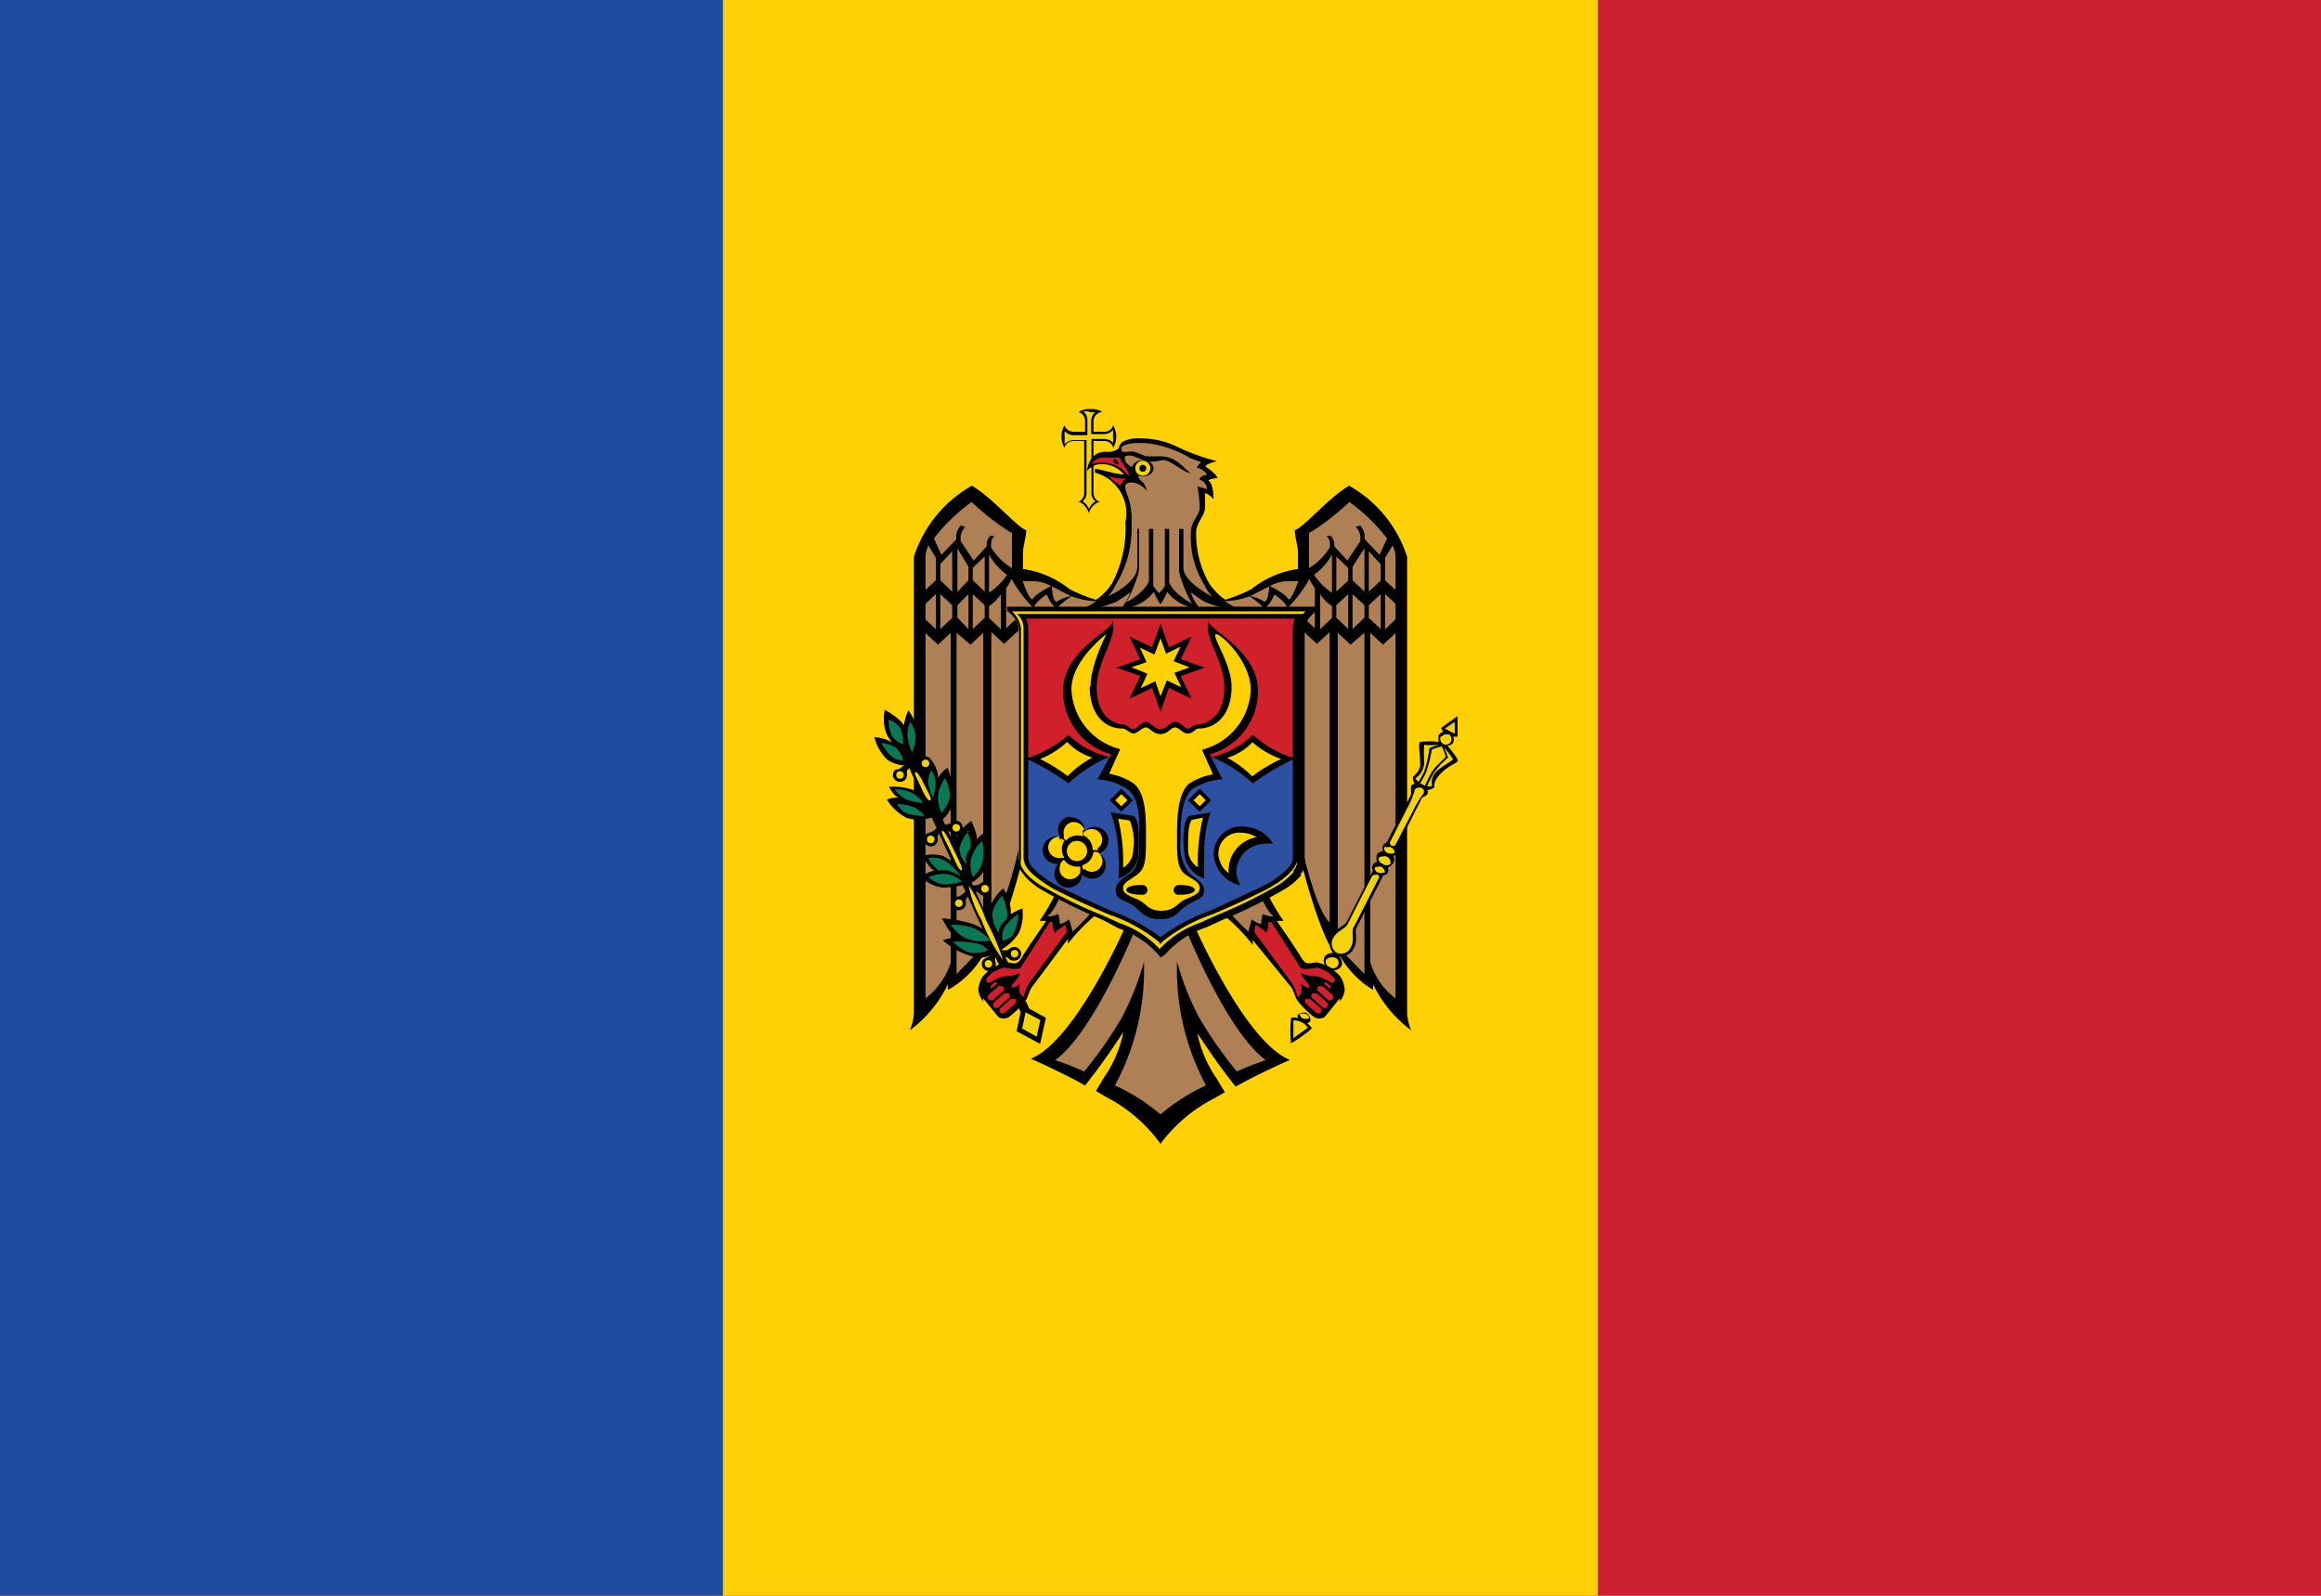 <svg xmlns="http://www.w3.org/2000/svg" id="Layer_161295d9065a1a" data-name="Layer 1" viewBox="0 0 80 55" aria-hidden="true" width="80px" height="55px"><defs><linearGradient class="cerosgradient" data-cerosgradient="true" id="CerosGradient_id65f7e5569" gradientUnits="userSpaceOnUse" x1="50%" y1="100%" x2="50%" y2="0%"><stop offset="0%" stop-color="#d1d1d1"/><stop offset="100%" stop-color="#d1d1d1"/></linearGradient><linearGradient/><style>.cls-1-61295d9065a1a{fill:#cc2031;}.cls-2-61295d9065a1a{fill:#fdd106;}.cls-3-61295d9065a1a{fill:#204c9f;}.cls-4-61295d9065a1a{fill:#f3d30f;}.cls-5-61295d9065a1a{fill:#af7f55;}.cls-6-61295d9065a1a{fill:#d0202b;}.cls-7-61295d9065a1a{fill:#0b7755;}.cls-8-61295d9065a1a{fill:#2d50a2;}</style></defs><rect class="cls-1-61295d9065a1a" x="-5.22" y="-0.27" width="90.43" height="55.54"/><rect class="cls-2-61295d9065a1a" x="-5.22" y="-0.27" width="60.29" height="55.54"/><rect class="cls-3-61295d9065a1a" x="-5.22" y="-0.27" width="30.14" height="55.54"/><path d="M37.56,14.1a.64.64,0,0,0-.38.1.32.32,0,0,1,.22.31v.37H37a.33.33,0,0,1-.31-.22.76.76,0,0,0,0,.77A.32.32,0,0,1,37,15.2h.37V17a.32.32,0,0,1-.21.3c.18,0,.33.26.38.39,0-.13.19-.37.37-.39a.33.33,0,0,1-.22-.3V15.2h.38a.31.31,0,0,1,.3.23.76.76,0,0,0,0-.77.31.31,0,0,1-.3.22h-.38v-.37A.32.32,0,0,1,38,14.2a.67.67,0,0,0-.39-.1Z"/><path class="cls-4-61295d9065a1a" d="M37.56,14.18a.83.83,0,0,0-.22,0,.39.39,0,0,1,.14.3V15H37a.41.41,0,0,1-.3-.14.83.83,0,0,0,0,.22.91.91,0,0,0,0,.23.41.41,0,0,1,.3-.14h.45v.06h0V17a.35.35,0,0,1-.14.28.47.47,0,0,1,.15.13l.08.13a.54.54,0,0,1,.07-.13.47.47,0,0,1,.15-.13.35.35,0,0,1-.14-.28V15.13h.45a.39.39,0,0,1,.29.13.54.54,0,0,0,0-.22.83.83,0,0,0,0-.22.41.41,0,0,1-.3.14h-.45v-.45a.43.43,0,0,1,.13-.3.78.78,0,0,0-.22,0"/><path d="M42.23,20.67a2.09,2.09,0,0,1-.55-.56,3.41,3.41,0,0,1-.45-1.79c0-.27.3-.57.3-.79a4.58,4.58,0,0,0,0-.53c.11,0,.3.2.3.2s0-.54-.18-.64c0,0,.07-.07.32-.08-.07-.18-.42-.4-.42-.4a.14.14,0,0,1,.09-.08.87.87,0,0,1,.31-.1l-.35-.1a8,8,0,0,1-1-.39,2.88,2.88,0,0,0-1.29-.3,1.13,1.13,0,0,0-.6.11c-.14.09-.13.21-.18.26a.63.63,0,0,1-.41.09c-.63,0-.65.67-.65.67a.57.57,0,0,1,.44-.24,1,1,0,0,1,.83.35s0,0,0,0c-.31,0-.77-.18-1-.19v.13A1.45,1.45,0,0,1,38.79,18a4,4,0,0,1-.47,2.12,2,2,0,0,1-.55.56l2.23.4Z"/><g id="eagle_half61295d9065a1a" data-name="eagle half"><path d="M40,20.16l-2.23.51a5,5,0,0,1-.91-.37,3.32,3.32,0,0,0-1.6-.69v-.53c0-.28.11-.54.11-.81-.3-.08-1.12-1.08-1.87-1.53a4.34,4.34,0,0,0-2,2.45s0,11.68,0,15.75a1.84,1.84,0,0,1-.14.57,4.28,4.28,0,0,0,1.31-1.58v.19A3.23,3.23,0,0,0,34,32.72a1.67,1.67,0,0,1,0,.19c.55-.48,1.25-3.31,1.25-3.31l1.16,1.14a6.94,6.94,0,0,1-.58,1l.23,0c-.07.11-.66.95-.84,1.26s-.29.17-.56.17a1.53,1.53,0,0,0-.79.49,1,1,0,0,0-.15.47.84.84,0,0,0,.17.39.37.37,0,0,1,0-.11l.52.64a.35.35,0,0,0,.37,0,2.89,2.89,0,0,0,.58-.58c.09-.14.1-.3.21-.45l1.24-1.66,0,.17a6,6,0,0,1,1.08-1.09l.93.43s-1.74,4-3.29,4.62c0,0,.67.29,1.5.72l.37.2c.11-.13.21-.27.32-.41.5-.66,1-1.43,1-1.43a4.19,4.19,0,0,1-.67,1.57c-.09.15-.18.31-.28.46l.34.2A5.37,5.37,0,0,1,40,39.42l.2-.5-.2-.51V20.83l.1-.25Z"/><path class="cls-5-61295d9065a1a" d="M40,38.41a6.69,6.69,0,0,0-1.57-1,8.42,8.42,0,0,0,1-4.26,10,10,0,0,1-.75,1.9,14.27,14.27,0,0,1-1.31,1.88,10,10,0,0,0-1-.39c1.36-1,2.75-4.5,2.75-4.5l-1.44-.67a7.39,7.39,0,0,1-.71.74s-.08-.31-.12-.42a.84.84,0,0,1-.32.16s0-.21-.06-.35a.68.68,0,0,1-.38.08c.21-.1.46-.7.46-.7L35.17,29s-.48,2.32-1,2.79v-10l.44.4.66-.61v-.47l-.59.54V20.27a2.62,2.62,0,0,0,.19-.31,4.41,4.41,0,0,0,.76,1c.06-.24.45-.47.45-.47s.14.38.35.47a2.86,2.86,0,0,1,.52-.42,1.3,1.3,0,0,0-.53.2c-.14,0-.17-.55-.17-.55s-.57.27-.66.47c-.11,0-.28-.46-.34-.63l.42,0a1.41,1.41,0,0,1,.58.18c.23.11.48.25.7.35a2.72,2.72,0,0,0,.84.16,4.39,4.39,0,0,1-.47.27,3,3,0,0,0,1.14-.24,4.39,4.39,0,0,0,.5-.34,1.64,1.64,0,0,1-.33.57,1.51,1.51,0,0,0,1.14-.58,2,2,0,0,0,.26.47h.25V37.91Z"/><path class="cls-5-61295d9065a1a" d="M34.88,18.32v1.26a2.15,2.15,0,0,1-.72-.72v-.13a.37.37,0,0,1,.12-.26l-.15,0a.45.45,0,0,0-.12.29v.07l-.45.49-.45-.67v-.17a.61.61,0,0,1,.16-.32l-.15-.05a.62.62,0,0,0-.16.35v.13l-.51.53-.26-.56a6.24,6.24,0,0,1,1.3-1.26,8.33,8.33,0,0,0,1.38,1.07Z"/><path class="cls-5-61295d9065a1a" d="M32.26,19.23V20l-.36.33V19.19A.89.89,0,0,1,32,18.8Z"/><path class="cls-5-61295d9065a1a" d="M33.38,19.53V20L33,20.4V18.9Z"/><path class="cls-5-61295d9065a1a" d="M32.82,20.39,32.41,20v-.56l.41-.44Z"/><path class="cls-5-61295d9065a1a" d="M34.71,19.81a2.26,2.26,0,0,1-.62.62V19.11A2,2,0,0,0,34.71,19.81Z"/><path class="cls-5-61295d9065a1a" d="M33.94,19.18v1.21L33.53,20v-.43Z"/><path class="cls-5-61295d9065a1a" d="M32.26,20.47v1.22l-.36-.34v-.54Z"/><path class="cls-5-61295d9065a1a" d="M32.82,20.86v.44l-.41.38v-1.2Z"/><path class="cls-5-61295d9065a1a" d="M33.38,20.48v1.2L33,21.29v-.43Z"/><path class="cls-5-61295d9065a1a" d="M33.94,20.86v.43l-.41.39v-1.2Z"/><path class="cls-5-61295d9065a1a" d="M34.5,21.69l-.41-.39v-.41a1.45,1.45,0,0,0,.41-.41Z"/><path class="cls-5-61295d9065a1a" d="M33.45,22.22l.44-.41v10l0,.82-.92.94V21.81Z"/><path class="cls-5-61295d9065a1a" d="M32.77,33.17a2.48,2.48,0,0,1-.87,1.24V21.82l.43.4.44-.41Z"/><path class="cls-6-61295d9065a1a" d="M36.4,32.09l.32-.22.05.25L35.46,33.9a1.69,1.69,0,0,0-.18.46.23.23,0,0,1-.14-.19c0-.11,0-.26,0-.26a.39.39,0,0,1-.28.13c0-.15.28-.31.29-.52-.22.16-.4.08-.65.16s-.35.2-.43.19-.09-.09-.07-.14a1.09,1.09,0,0,1,.6-.38s.49.1.58,0l1-1.57.1,0a.79.79,0,0,0,.09.39Z"/><path class="cls-6-61295d9065a1a" d="M34.35,33.85a0,0,0,0,1,0,.07l-.15.13s-.05,0-.06,0a0,0,0,0,1,0-.07l.14-.12a.05.05,0,0,1,0,0l0,0Z"/><path class="cls-6-61295d9065a1a" d="M34.57,34a.11.11,0,0,1,0,.16h0l-.35.31a.12.12,0,0,1-.15-.18l.35-.3a.06.06,0,0,1,.06,0A.18.18,0,0,1,34.57,34Z"/><path class="cls-6-61295d9065a1a" d="M34.77,34.24a.11.11,0,0,1,0,.16h0l-.35.31a.11.11,0,0,1-.16,0h0a.11.11,0,0,1,0-.16l.35-.31.06,0a.14.14,0,0,1,.1,0Z"/><path class="cls-6-61295d9065a1a" d="M34.89,34.43a.13.13,0,0,1,.1,0,.11.11,0,0,1,0,.16l-.35.31a.12.12,0,0,1-.16,0,.11.11,0,0,1,0-.15l.35-.31.06,0Z"/></g><g id="eagle_half-261295d9065a1a" data-name="eagle half-2"><path d="M40,20.16l2.23.51a5,5,0,0,0,.91-.37,3.32,3.32,0,0,1,1.6-.69v-.53c0-.28-.11-.54-.11-.81.3-.08,1.12-1.08,1.87-1.53a4.34,4.34,0,0,1,2,2.45s0,11.68,0,15.75a1.84,1.84,0,0,0,.14.57,4.28,4.28,0,0,1-1.31-1.58v.19a3.23,3.23,0,0,1-1.26-1.4,1.67,1.67,0,0,0,0,.19c-.55-.48-1.25-3.31-1.25-3.31l-1.16,1.14a6.94,6.94,0,0,0,.58,1l-.23,0c.07.11.66.95.84,1.26s.29.17.56.17a1.53,1.53,0,0,1,.79.49,1,1,0,0,1,.15.47.84.84,0,0,1-.17.39.37.37,0,0,0,0-.11l-.52.64a.35.35,0,0,1-.37,0,2.89,2.89,0,0,1-.58-.58c-.09-.14-.1-.3-.21-.45L43.18,32.4l0,.17a6,6,0,0,0-1.08-1.09l-.93.43s1.74,4,3.29,4.62c0,0-.67.29-1.5.72l-.37.2c-.11-.13-.21-.27-.32-.41-.5-.66-1-1.43-1-1.43a4.19,4.19,0,0,0,.67,1.57c.09.15.18.31.28.46l-.34.2A5.37,5.37,0,0,0,40,39.42l-.2-.5.2-.51V20.83l-.1-.25Z"/><path class="cls-5-61295d9065a1a" d="M40,38.41a6.69,6.69,0,0,1,1.57-1,8.42,8.42,0,0,1-1-4.26,10,10,0,0,0,.75,1.9,14.27,14.27,0,0,0,1.31,1.88,10,10,0,0,1,1-.39c-1.36-1-2.75-4.5-2.75-4.5l1.44-.67a7.39,7.39,0,0,0,.71.74s.08-.31.12-.42a.84.84,0,0,0,.32.16s0-.21.06-.35a.68.68,0,0,0,.38.08c-.21-.1-.46-.7-.46-.7L44.83,29s.48,2.32,1,2.79v-10l-.44.4-.66-.61v-.47l.59.54V20.27a2.62,2.62,0,0,1-.19-.31,4.41,4.41,0,0,1-.76,1c-.06-.24-.45-.47-.45-.47s-.14.38-.35.47a2.86,2.86,0,0,0-.52-.42,1.3,1.3,0,0,1,.53.2c.14,0,.17-.55.17-.55s.57.27.66.47c.11,0,.28-.46.34-.63l-.42,0a1.41,1.41,0,0,0-.58.18c-.23.11-.48.25-.7.35a2.72,2.72,0,0,1-.84.16,4.39,4.39,0,0,0,.47.27,3,3,0,0,1-1.14-.24,4.39,4.39,0,0,1-.5-.34,1.64,1.64,0,0,0,.33.57,1.51,1.51,0,0,1-1.14-.58,2,2,0,0,1-.26.47h-.25V37.91Z"/><path class="cls-5-61295d9065a1a" d="M45.12,18.32v1.26a2.15,2.15,0,0,0,.72-.72v-.13a.37.37,0,0,0-.12-.26l.15,0a.45.45,0,0,1,.12.29v.07l.45.49.45-.67v-.17a.61.61,0,0,0-.16-.32l.15-.05a.62.62,0,0,1,.16.35v.13l.51.53.26-.56a6.24,6.24,0,0,0-1.3-1.26,8.33,8.33,0,0,1-1.38,1.07Z"/><path class="cls-5-61295d9065a1a" d="M47.74,19.23V20l.36.33V19.19A.89.89,0,0,0,48,18.8Z"/><path class="cls-5-61295d9065a1a" d="M46.62,19.53V20l.41.39V18.9Z"/><path class="cls-5-61295d9065a1a" d="M47.18,20.39l.41-.38v-.56L47.18,19Z"/><path class="cls-5-61295d9065a1a" d="M45.29,19.81a2.26,2.26,0,0,0,.62.62V19.11A2,2,0,0,1,45.29,19.81Z"/><path class="cls-5-61295d9065a1a" d="M46.06,19.18v1.21l.41-.38v-.43Z"/><path class="cls-5-61295d9065a1a" d="M47.74,20.47v1.22l.36-.34v-.54Z"/><path class="cls-5-61295d9065a1a" d="M47.18,20.86v.44l.41.38v-1.2Z"/><path class="cls-5-61295d9065a1a" d="M46.62,20.48v1.2l.41-.39v-.43Z"/><path class="cls-5-61295d9065a1a" d="M46.06,20.86v.43l.41.39v-1.2Z"/><path class="cls-5-61295d9065a1a" d="M45.5,21.69l.41-.39v-.41a1.45,1.45,0,0,1-.41-.41Z"/><path class="cls-5-61295d9065a1a" d="M46.55,22.22l-.44-.41v10l0,.82.92.94V21.81Z"/><path class="cls-5-61295d9065a1a" d="M47.23,33.17a2.48,2.48,0,0,0,.87,1.24V21.82l-.43.4-.44-.41Z"/><path class="cls-6-61295d9065a1a" d="M43.6,32.09l-.32-.22-.05.25,1.31,1.78a1.69,1.69,0,0,1,.18.46.23.23,0,0,0,.14-.19c0-.11,0-.26,0-.26a.39.39,0,0,0,.28.13c0-.15-.28-.31-.29-.52.22.16.4.08.65.16s.35.2.43.19.09-.09.07-.14a1.09,1.09,0,0,0-.6-.38s-.49.1-.58,0l-1-1.57-.1,0a.79.79,0,0,1-.09.39Z"/><path class="cls-6-61295d9065a1a" d="M45.65,33.85a0,0,0,0,0,0,.07l.15.13s.05,0,.06,0a0,0,0,0,0,0-.07l-.14-.12a.05.05,0,0,0,0,0l0,0Z"/><path class="cls-6-61295d9065a1a" d="M45.43,34a.11.11,0,0,0,0,.16h0l.35.31a.12.12,0,0,0,.15-.18l-.35-.3a.06.06,0,0,0-.06,0A.18.18,0,0,0,45.43,34Z"/><path class="cls-6-61295d9065a1a" d="M45.23,34.24a.11.11,0,0,0,0,.16h0l.35.31a.11.11,0,0,0,.16,0h0a.11.11,0,0,0,0-.16l-.35-.31-.06,0a.14.14,0,0,0-.1,0Z"/><path class="cls-6-61295d9065a1a" d="M45.11,34.43a.13.13,0,0,0-.1,0,.11.11,0,0,0,0,.16l.35.31a.12.12,0,0,0,.16,0,.11.11,0,0,0,0-.15l-.35-.31-.06,0Z"/></g><path class="cls-5-61295d9065a1a" d="M39.48,15.27a3.7,3.7,0,0,1,1.53.51l.39.15a.58.58,0,0,0-.15.19.53.53,0,0,1,.36.25s-.23,0-.27.16a.34.34,0,0,1,.26.33l-.33-.1a3.94,3.94,0,0,1,.08.77c0,.2-.3.45-.3.79a3.09,3.09,0,0,0,.47,1.85,1.34,1.34,0,0,0,.27.4c-.56-.3-1-.67-1-1V18.23h-.15v1.32a.9.9,0,0,0,.06.37,4.93,4.93,0,0,0,.38.88c-.52-.28-.78-.63-.78-.76V18.23h-.15v1.84l0,.12a.91.91,0,0,1-.2.25,1.54,1.54,0,0,1-.2-.25l0-.12V18.23h-.15V20c0,.13-.26.48-.78.76a4.93,4.93,0,0,0,.38-.88.9.9,0,0,0,.06-.37V18.23H39.2v1.32c0,.35-.42.72-1,1a1.72,1.72,0,0,0,.26-.4A3.72,3.72,0,0,0,39,18a2.27,2.27,0,0,0-.2-1.08c0-.08-.1-.29.2-.29s.52.28.52.28a.52.52,0,0,0-.2-.35.25.25,0,0,1-.08-.14.3.3,0,0,1,.14-.19s-.61-.13-.61-.43c0-.06,0-.1.17-.1s.47.21.73.21.26-.05.46-.05.73.46.9.44c-.19-.12-.49-.57-1-.57-.16,0-.31,0-.46,0s-.38-.17-.59-.17a.81.81,0,0,1-.32,0c0-.06,0-.1,0-.15s.27-.13.46-.14h.32Z"/><path class="cls-1-61295d9065a1a" d="M37.62,16a.46.46,0,0,1,.42-.23h.56c0,.15.31.39.31.65a1.1,1.1,0,0,0-1-.47.6.6,0,0,0-.3.06Z"/><path class="cls-6-61295d9065a1a" d="M38.8,16.48a1.38,1.38,0,0,0-.19.25,2,2,0,0,1-.42-.34,1,1,0,0,0,.61.09Z"/><path d="M38.56,16s-.18,0-.18-.11.08-.08.13,0a.35.35,0,0,1,.05.13Z"/><ellipse cx="39.39" cy="16.14" rx="0.37" ry="0.28"/><circle class="cls-4-61295d9065a1a" cx="39.39" cy="16.14" r="0.26"/><circle cx="39.39" cy="16.14" r="0.12"/><polygon points="35.23 34.63 36.05 35.08 35.85 35.98 35.04 35.54 35.23 34.63"/><path d="M31.44,25.93l-.29.13,3.31,7.26h.35Zm3.91,8.56-.24.24.15.33.29-.13Z"/><path d="M32.47,31.65s.28.58.49.66a1.38,1.38,0,0,0-.46.1,2.48,2.48,0,0,0,1.16.59.89.89,0,0,0,.67-.19l-.09-.48a1.78,1.78,0,0,0-.72-.49,5,5,0,0,0-1.05-.19Z"/><path d="M34.58,30.62a1.7,1.7,0,0,0-.49.71,1.48,1.48,0,0,0,.06.82l.33.6a1.75,1.75,0,0,0,.64-.6,1.58,1.58,0,0,0,.12-.84,1.85,1.85,0,0,0-.4.2,1.5,1.5,0,0,0-.26-.89Z"/><path d="M33.34,30.46a2.71,2.71,0,0,1-.87.13,1.37,1.37,0,0,1-.74-.37s.34-.23.5-.2c-.18-.06-.44-.52-.44-.52a1.3,1.3,0,0,1,.71,0,1.84,1.84,0,0,1,.62.49l.22.46Z"/><path d="M33.49,28.32s.22.46.17.61a1.38,1.38,0,0,1,.32-.26,2.81,2.81,0,0,1,0,1.18,1.09,1.09,0,0,1-.6.63l-.5-1a1,1,0,0,1,.08-.65,2,2,0,0,1,.52-.54Z"/><path d="M30.64,27.12a2.06,2.06,0,0,1,.9.13.87.87,0,0,1,.48.43l.18.47a1.55,1.55,0,0,1-.93.05,1.73,1.73,0,0,1-.7-.64.87.87,0,0,1,.39-.07c-.16-.07-.32-.37-.32-.37Z"/><path d="M32.13,26.23a1.17,1.17,0,0,1,.21.58,1,1,0,0,1,.32-.35,2.79,2.79,0,0,1,.2,1.11,1.12,1.12,0,0,1-.44.73l-.48-.91a1.56,1.56,0,0,1-.11-.66,1,1,0,0,1,.3-.5Z"/><path d="M30.49,24.5a1.5,1.5,0,0,0,.06.78,1,1,0,0,0,.21.31,1.34,1.34,0,0,0-.62-.18,1.59,1.59,0,0,0,.45.78,1.24,1.24,0,0,0,.81.19,1.53,1.53,0,0,0,.3-.9,2.12,2.12,0,0,0-.39-1,2,2,0,0,0-.16.53c-.09-.24-.66-.55-.66-.55Z"/><path d="M34.35,32.79l0,.18c.29,0,.34,0,.41.06a.25.25,0,0,0,.29.06.23.23,0,0,0,.12-.32.22.22,0,0,0-.27-.12c-.07,0-.11.06-.17.09a1.11,1.11,0,0,1-.4,0Z"/><path d="M34.33,32.65l.14.11c-.15.25-.2.27-.16.39a.24.24,0,1,1-.4-.09.7.7,0,0,1,.17-.09,1.48,1.48,0,0,0,.25-.32Z"/><path d="M33.33,30.54v.18c.3,0,.34,0,.42.07a.26.26,0,0,0,.29.06.25.25,0,0,0,.12-.32.24.24,0,0,0-.28-.13.86.86,0,0,0-.16.1,1.33,1.33,0,0,1-.4,0Z"/><path d="M33.39,30.61l.12.12c-.19.23-.24.24-.22.36a.24.24,0,0,1-.14.26.25.25,0,0,1-.32-.12.23.23,0,0,1,.08-.29.76.76,0,0,1,.18-.06,1.2,1.2,0,0,0,.3-.27Z"/><path d="M32.34,28.44v.18c.29,0,.34,0,.41.06a.25.25,0,0,0,.29.07.23.23,0,0,0,.12-.32.22.22,0,0,0-.27-.13c-.07,0-.11.07-.17.09a1.07,1.07,0,0,1-.39.05Z"/><path d="M32.42,28.4l.12.13c-.19.22-.24.24-.22.36a.24.24,0,0,1-.14.26.25.25,0,0,1-.32-.12.23.23,0,0,1,.08-.29,1.34,1.34,0,0,1,.18-.07,1.2,1.2,0,0,0,.3-.27Z"/><path d="M31.28,26.22v.18c.3,0,.34,0,.42.06a.24.24,0,0,0,.41-.25.24.24,0,0,0-.28-.13c-.07,0-.11.07-.17.1a1.25,1.25,0,0,1-.39,0Z"/><path d="M31.36,26.18l.12.13c-.19.22-.24.24-.22.36a.24.24,0,0,1-.14.26.25.25,0,0,1-.32-.12.23.23,0,0,1,.08-.29c.06,0,.13,0,.18-.07a1,1,0,0,0,.3-.27Z"/><polygon class="cls-4-61295d9065a1a" points="35.35 34.89 35.86 35.16 35.73 35.73 35.23 35.45 35.35 34.89"/><path class="cls-4-61295d9065a1a" d="M33.14,30c-.1,0-.26-.42-.38-.67s-.35-.66-.29-.69.18.17.3.44.47.88.37.92Z"/><path class="cls-4-61295d9065a1a" d="M32.06,27.59c-.11,0-.23-.26-.34-.51s-.23-.44-.17-.47.19.19.29.4.31.54.22.58Z"/><path class="cls-4-61295d9065a1a" d="M34.57,33.09a5.79,5.79,0,0,1-.74-1.38,3.57,3.57,0,0,1-.44-1.19,5.16,5.16,0,0,1,.6,1.21,7.54,7.54,0,0,1,.58,1.36Z"/><circle class="cls-4-61295d9065a1a" cx="34.97" cy="32.87" r="0.13"/><circle class="cls-4-61295d9065a1a" cx="34.07" cy="33.22" r="0.13"/><circle class="cls-4-61295d9065a1a" cx="33.95" cy="30.63" r="0.13"/><circle class="cls-4-61295d9065a1a" cx="33.05" cy="31.13" r="0.13"/><circle class="cls-4-61295d9065a1a" cx="32.96" cy="28.53" r="0.13"/><circle class="cls-4-61295d9065a1a" cx="32.08" cy="28.93" r="0.13"/><circle class="cls-4-61295d9065a1a" cx="31.9" cy="26.31" r="0.13"/><circle class="cls-4-61295d9065a1a" cx="31.02" cy="26.71" r="0.13"/><path class="cls-7-61295d9065a1a" d="M30.63,24.8a1.27,1.27,0,0,0,.11.56.74.74,0,0,0,.39.29,1.33,1.33,0,0,0-.11-.57A.76.76,0,0,0,30.63,24.8Z"/><path class="cls-7-61295d9065a1a" d="M30.38,25.61a1.08,1.08,0,0,1,.5.16.89.89,0,0,1,.25.43.55.55,0,0,1-.39-.12A1.88,1.88,0,0,1,30.38,25.61Z"/><path class="cls-7-61295d9065a1a" d="M31.37,24.88a1.08,1.08,0,0,0-.09.5,1.56,1.56,0,0,0,.16.55,1.61,1.61,0,0,0,.12-.57,1,1,0,0,0-.19-.48Z"/><path class="cls-7-61295d9065a1a" d="M30.84,27.21a1.16,1.16,0,0,0,.39.34,1.82,1.82,0,0,0,.59.12,1.1,1.1,0,0,0-1-.46Z"/><path class="cls-7-61295d9065a1a" d="M30.92,27.71a.73.73,0,0,0,.32.32,1.8,1.8,0,0,0,.63.09,1.07,1.07,0,0,0-.37-.3,1.82,1.82,0,0,0-.58-.11Z"/><path class="cls-7-61295d9065a1a" d="M32.11,26.53A.81.81,0,0,0,32,27a1.22,1.22,0,0,0,.16.48,1.62,1.62,0,0,0,.09-.51.8.8,0,0,0-.14-.4Z"/><path class="cls-7-61295d9065a1a" d="M32.57,26.82a1.42,1.42,0,0,0-.24.59,1.3,1.3,0,0,0,.12.6,1.08,1.08,0,0,0,.29-.56,1.21,1.21,0,0,0-.17-.63Z"/><path class="cls-7-61295d9065a1a" d="M32,29.56a.45.45,0,0,0,.12.21,1.36,1.36,0,0,0,.24.24.74.74,0,0,1,.33,0,1.75,1.75,0,0,1,.43.2,2,2,0,0,0-.54-.54.9.9,0,0,0-.58-.1Z"/><path class="cls-7-61295d9065a1a" d="M32,30.23a1.55,1.55,0,0,1,.63-.11,1.19,1.19,0,0,1,.53.26,1.9,1.9,0,0,1-.66.1,1,1,0,0,1-.5-.25Z"/><path class="cls-7-61295d9065a1a" d="M33.4,28.64a1.25,1.25,0,0,0-.33.6.78.78,0,0,0,.24.54,1,1,0,0,1,0-.3,1,1,0,0,1,.14-.24.74.74,0,0,0,0-.26,2.3,2.3,0,0,0-.12-.34Z"/><path class="cls-7-61295d9065a1a" d="M33.83,29a1.42,1.42,0,0,0-.36.59,1.14,1.14,0,0,0,.06.64,1.05,1.05,0,0,0,.33-.51,1.7,1.7,0,0,0,0-.72Z"/><path class="cls-7-61295d9065a1a" d="M34.54,30.87a1.82,1.82,0,0,1,.16.5.54.54,0,0,1,0,.3,2.71,2.71,0,0,0-.19.21.58.58,0,0,0-.09.28,1.31,1.31,0,0,1-.22-.69,1.36,1.36,0,0,1,.34-.6Z"/><path class="cls-7-61295d9065a1a" d="M35.1,31.5a1.71,1.71,0,0,0-.47.45.65.65,0,0,0-.07.47.51.51,0,0,0,.38-.25,1.78,1.78,0,0,0,.16-.67Z"/><path class="cls-7-61295d9065a1a" d="M32.85,32.45a4.17,4.17,0,0,1,.8.06.73.73,0,0,1,.41.24,1.08,1.08,0,0,1-.64.08,1.33,1.33,0,0,1-.57-.38Z"/><path class="cls-7-61295d9065a1a" d="M32.77,31.87a1.44,1.44,0,0,0,.51.47,1.67,1.67,0,0,0,.86.08,1.72,1.72,0,0,0-.6-.44,2.23,2.23,0,0,0-.77-.11Z"/><path d="M49.67,25.09l.07.13a.34.34,0,0,0-.16.13c0,.09,0,.22,0,.22a2.7,2.7,0,0,0-.63,0c-.08.05,0,.43,0,.75s-.25.4-.25.49a.48.48,0,0,0,.06.21s-.1,0-.12.07,0,.2,0,.28c-.23.47-.58,1.15-.81,1.6,0,.07-.12.09-.16.17a.28.28,0,0,0,0,.2.29.29,0,0,0-.21.11.46.46,0,0,0,0,.26.18.18,0,0,0-.14.11c-.06.1,0,.15,0,.19l-.9,1.76c-.08.16-.37.2-.53.52a.48.48,0,0,0,.06.55s-.23,0-.3.15a.32.32,0,0,0,.16.41.32.32,0,0,0,.43-.11c.06-.13-.07-.33-.07-.33a.49.49,0,0,0,.49-.27c.17-.33,0-.58.11-.74l.9-1.76c0-.05.11,0,.16-.11a.17.17,0,0,0,0-.17.49.49,0,0,0,.2-.18.28.28,0,0,0,0-.23.29.29,0,0,0,.15-.12c0-.08,0-.17,0-.23.23-.45.57-1.14.81-1.6,0-.08.18-.11.21-.18s0-.14,0-.14a.55.55,0,0,0,.21-.07c.07-.06-.06-.18.25-.5s.6-.36.59-.45-.36-.51-.36-.51.15,0,.2-.11a.27.27,0,0,0,0-.2l.15,0v-.71Zm-4.93,9.85a.19.19,0,0,0,0,.15s-.18-.05-.24,0a4.21,4.21,0,0,0,0,.87,4.68,4.68,0,0,0,.71-.51c0-.07-.16-.18-.16-.18a.19.19,0,0,0,.12-.09s0-.18-.14-.27a.25.25,0,0,0-.15,0,.16.16,0,0,0-.14.08Z"/><path class="cls-4-61295d9065a1a" d="M49.8,25.11l.34.18v-.41Z"/><path class="cls-4-61295d9065a1a" d="M49.67,25.36a.2.2,0,0,0,.06.27.19.19,0,0,0,.27-.05.2.2,0,0,0-.06-.27l0,0-.11,0a.17.17,0,0,0-.14.09Z"/><path class="cls-4-61295d9065a1a" d="M49.09,25.67a3.54,3.54,0,0,0,0,.59.69.69,0,0,1-.13.4.63.63,0,0,1-.18.17l.11.12a3.7,3.7,0,0,0,.2-.36,4.23,4.23,0,0,0,.18-.81,1.91,1.91,0,0,1,.34-.1l-.43,0Z"/><path class="cls-4-61295d9065a1a" d="M49.12,27.08a3.26,3.26,0,0,1,.18-.38c.16-.32.52-.56.53-.62a2.2,2.2,0,0,0-.13-.35,1.25,1.25,0,0,0-.35.11,4.51,4.51,0,0,1-.2.79c-.06.13-.13.25-.2.37Z"/><path class="cls-4-61295d9065a1a" d="M49.92,26.1s-.41.35-.55.63a3.57,3.57,0,0,0-.18.37l.17,0a.66.66,0,0,1,0-.25.64.64,0,0,1,.24-.34c.21-.16.48-.3.48-.35a4.86,4.86,0,0,0-.31-.41,1.75,1.75,0,0,1,.12.32Z"/><path class="cls-4-61295d9065a1a" d="M48.71,27.94a3.25,3.25,0,0,1,.35-.58.14.14,0,0,0-.08-.21.2.2,0,0,0-.11,0,.15.15,0,0,0-.11.08,2.63,2.63,0,0,1-.26.63l-.56,1.11a.11.11,0,0,0,0,.16h0a.11.11,0,0,0,.15,0v0Z"/><path class="cls-4-61295d9065a1a" d="M47.71,29.2c0,.06,0,.15.12.2s.2,0,.23,0,0-.15-.12-.2a.32.32,0,0,0-.14,0A.12.12,0,0,0,47.71,29.2Z"/><path class="cls-4-61295d9065a1a" d="M47.51,29.52c0,.08,0,.19.14.25a.21.21,0,0,0,.28,0c0-.07,0-.19-.14-.25a.28.28,0,0,0-.13,0,.15.15,0,0,0-.15.07Z"/><path class="cls-4-61295d9065a1a" d="M47.38,29.87c0,.06,0,.15.11.2s.2,0,.23,0,0-.14-.11-.19a.19.19,0,0,0-.14,0,.09.09,0,0,0-.09.05Z"/><path class="cls-4-61295d9065a1a" d="M47.29,30.2l-.85,1.67c-.07.13-.36.22-.48.45a.37.37,0,0,0,.12.52.37.37,0,0,0,.49-.21c.12-.23,0-.52.08-.66.23-.43.85-1.66.85-1.66a.12.12,0,0,0,0-.16h-.08A.16.16,0,0,0,47.29,30.2Z"/><path class="cls-4-61295d9065a1a" d="M45.71,33.06a.2.2,0,0,0,.12.27A.19.19,0,1,0,46,33a.31.31,0,0,0-.13,0,.17.17,0,0,0-.16.09Z"/><path class="cls-4-61295d9065a1a" d="M44.87,34.94a.08.08,0,0,0-.07,0s0,.12.11.16.17,0,.2,0,0-.12-.11-.16a.28.28,0,0,0-.13,0Z"/><path class="cls-4-61295d9065a1a" d="M44.58,35.17v.61l.5-.36a.58.58,0,0,0-.5-.25Z"/><path class="cls-4-61295d9065a1a" d="M44.89,21.65c0-.33.44-.66.44-.66H34.67s.44.33.44.66v7.94a.71.71,0,0,0,.16.48,2.49,2.49,0,0,0,.55.49,24.53,24.53,0,0,0,2.76,1.33,3.11,3.11,0,0,1,1.42,1,3.16,3.16,0,0,1,1.42-1,24.53,24.53,0,0,0,2.76-1.33,2.28,2.28,0,0,0,.55-.49.71.71,0,0,0,.16-.48Z"/><path class="cls-6-61295d9065a1a" d="M35.36,26.14V21.65a.76.76,0,0,0-.13-.41h9.54a.76.76,0,0,0-.13.41v4.49L40,27.55Z"/><path class="cls-8-61295d9065a1a" d="M44.65,26.14l-2.88-.05H38.23l-2.87.05v3.45c0,.17.18.58,1.21,1.09,1.72.86,3,1.26,3.43,1.74.39-.48,1.71-.88,3.43-1.74,1-.51,1.21-.92,1.21-1.09Z"/><path d="M41.7,26a2.27,2.27,0,0,0,1.66-2.19c0-1.38-1.66-2.07-1.71-2.4-.16.57.55,1.36.55,2.3,0,1.21-.89,1.26-.89,1.26-.21,0-.29.15-.37.15s-.26-.24-.44-.24-.28.25-.5.25-.34-.25-.5-.25-.26.22-.43.24-.17-.15-.38-.15c0,0-.89-.05-.89-1.26,0-.94.72-1.73.55-2.3,0,.33-1.71,1-1.71,2.4A2.27,2.27,0,0,0,38.3,26l-.47.86a2.13,2.13,0,0,1,1.05.35c.44.37.39,1.17.39,1.74s-.05.94-.29,1.13-.52.29-.52.6.2.31.52.48.4.52,1,.52.6-.3,1-.52.52-.22.52-.48-.21-.33-.52-.6a1.59,1.59,0,0,1-.29-1.13c0-.57,0-1.37.39-1.74a2.13,2.13,0,0,1,1.05-.35Z"/><path d="M40,21.49l-.29.82-.78-.37.37.78-.82.29.82.29-.37.78.78-.37.29.82.29-.82.78.37-.37-.78.82-.29-.82-.29.37-.78-.78.37Z"/><path d="M38.23,26.09a3,3,0,0,1-1.4-.76,4,4,0,0,1-1.47.81,9.33,9.33,0,0,1,1.47.86,4.61,4.61,0,0,1,1.4-.91Z"/><path d="M41.77,26.09a4.75,4.75,0,0,1,1.41.91,9,9,0,0,1,1.46-.86,3.89,3.89,0,0,1-1.46-.81,3.05,3.05,0,0,1-1.41.76Z"/><path d="M38.65,27.18l-.4.4.4.4.4-.4Z"/><path d="M41.35,27.18l-.4.4.4.4.4-.4Z"/><path d="M38.55,29.51a4,4,0,0,1,0,.77,1,1,0,0,0,.68-.74c0-.27.11-1.25-.16-1.42L38.28,28a4.4,4.4,0,0,1,.27,1.53Z"/><path d="M41,28.12c-.28.17-.22,1.15-.16,1.42a1,1,0,0,0,.67.74,5.06,5.06,0,0,1,0-.77A4.4,4.4,0,0,1,41.72,28Z"/><path d="M36.82,28.15a.46.46,0,0,0-.34.56.31.31,0,0,0,.05.12l-.12,0h0a.47.47,0,0,0,0,.94h.06l-.06.1a.48.48,0,1,0,.88.36h0l0-.11a.3.3,0,0,0,.08.08.47.47,0,0,0,.61-.71.23.23,0,0,0-.1-.07l.1-.05a.48.48,0,0,0,.15-.66.46.46,0,0,0-.43-.21.44.44,0,0,0-.22.07l-.09.07a.47.47,0,0,0-.48-.47Z"/><path d="M41.84,29.52a1.19,1.19,0,0,0,.92,1,1.1,1.1,0,0,1-.15-.44,1,1,0,0,1,1-1,1.26,1.26,0,0,1,.27,0,1.22,1.22,0,0,0-1-.59A.94.94,0,0,0,41.84,29.52Z"/><path class="cls-2-61295d9065a1a" d="M37.56,23.67c0,.91.48,1.44,1.13,1.44.12,0,.26.17.38.17s.31-.21.43-.21.24.23.5.23.36-.23.5-.23.25.21.44.21.25-.17.37-.17c.65,0,1.14-.53,1.14-1.44,0-.75-.63-1.65-.56-1.8s1.22.87,1.22,1.9a2.22,2.22,0,0,1-1.68,2.07l.38.85A2.13,2.13,0,0,0,41,27c-.43.34-.43,1.27-.43,1.89s0,1.05.29,1.25.49.26.49.47-.22.26-.5.39-.35.39-.82.39-.5-.25-.82-.39-.5-.2-.5-.39.21-.26.49-.47.3-.51.3-1.25,0-1.55-.43-1.89a2.13,2.13,0,0,0-.84-.33l.38-.85a2.22,2.22,0,0,1-1.68-2.07c0-1,1.21-1.9,1.21-1.9s-.55,1.05-.55,1.8Zm1.8,6.83c-.33,0-.54.07-.54.17s.21.17.54.17a.17.17,0,0,0,.19-.17.18.18,0,0,0-.18-.17Zm1.28,0a.19.19,0,0,0-.19.17h0a.17.17,0,0,0,.19.17c.33,0,.54-.07.54-.17s-.21-.17-.54-.17Z"/><path class="cls-2-61295d9065a1a" d="M40,22l.19.53.5-.24-.24.5L41,23l-.52.19.24.5-.5-.24L40,24l-.18-.52-.5.24.23-.5L39,23l.52-.18-.23-.5.5.24L40,22Z"/><path class="cls-2-61295d9065a1a" d="M35.85,26.16a5.58,5.58,0,0,1,.95.59l0,0h0a3.45,3.45,0,0,1,.85-.64,2,2,0,0,1-.87-.54A2.88,2.88,0,0,1,35.85,26.16Z"/><path class="cls-2-61295d9065a1a" d="M44.16,26.16a5.17,5.17,0,0,0-1,.6h0a3.42,3.42,0,0,0-.86-.64,2,2,0,0,0,.87-.54A2.89,2.89,0,0,0,44.16,26.16Z"/><path class="cls-2-61295d9065a1a" d="M38.65,27.37l.21.21-.21.21-.21-.21Z"/><path class="cls-2-61295d9065a1a" d="M41.35,27.37l.21.21-.21.21-.21-.21Z"/><path class="cls-2-61295d9065a1a" d="M38.94,28.28a1.89,1.89,0,0,1,.12,1,.73.73,0,0,1-.35.63,6.27,6.27,0,0,0-.17-1.69Z"/><path class="cls-2-61295d9065a1a" d="M41.46,28.2a6.27,6.27,0,0,0-.17,1.69.72.72,0,0,1-.34-.63c0-.45,0-.78.12-1l.39-.08Z"/><path id="leaf61295d9065a1a" class="cls-2-61295d9065a1a" d="M37.32,28.61a.49.49,0,0,1,0,.12l0,.1a.53.53,0,0,0-.58.14l-.07-.07a.49.49,0,0,1,0-.11.37.37,0,0,1,.26-.45.39.39,0,0,1,.45.27Z"/><path id="leaf-261295d9065a1a" class="cls-2-61295d9065a1a" d="M37.87,29.3l-.12,0h-.09a.55.55,0,0,0-.32-.51.22.22,0,0,1,0-.08.18.18,0,0,1,.09-.08.36.36,0,0,1,.5.11.37.37,0,0,1-.11.51Z"/><path id="leaf-361295d9065a1a" class="cls-2-61295d9065a1a" d="M37.38,30l-.07-.09a.36.36,0,0,1,0-.09.54.54,0,0,0,.38-.46l.1,0a.21.21,0,0,1,.1.06.37.37,0,0,1,0,.52.37.37,0,0,1-.52,0Z"/><path id="leaf-461295d9065a1a" class="cls-2-61295d9065a1a" d="M36.54,29.8a.21.21,0,0,1,.06-.1.46.46,0,0,1,.07-.07.55.55,0,0,0,.56.23.31.31,0,0,1,0,.1.36.36,0,0,1,0,.11.38.38,0,0,1-.48.21.36.36,0,0,1-.2-.48Z"/><path id="leaf-561295d9065a1a" class="cls-2-61295d9065a1a" d="M36.5,28.92a.2.2,0,0,1,.11,0l.08.05a.55.55,0,0,0,0,.6l-.1,0a.25.25,0,0,1-.12,0,.37.37,0,0,1-.34-.39.38.38,0,0,1,.4-.34Z"/><circle class="cls-2-61295d9065a1a" cx="37.12" cy="29.33" r="0.35"/><path class="cls-2-61295d9065a1a" d="M43.35,28.85a1.16,1.16,0,0,0-1,1.25.92.92,0,0,1-.35-.6.72.72,0,0,1,.77-.8,1,1,0,0,1,.53.15Z"/><path id="_136445216" data-name=" 136445216" d="M45.12,21.07H34.88a1,1,0,0,1,.31.58v6.89h0v1.05h0a.66.66,0,0,0,0,.24,1.18,1.18,0,0,0,.11.19h0a1.88,1.88,0,0,0,.35.34l.09.07.09.06h0A17.25,17.25,0,0,0,38,31.55l.6.27h0a3.29,3.29,0,0,1,1.37.89,3.44,3.44,0,0,1,1.38-.9h0l.6-.27a17.25,17.25,0,0,0,2.15-1.06h0a2.79,2.79,0,0,0,.42-.35l.06-.06,0-.06h0a.52.52,0,0,0,.11-.19.51.51,0,0,0,0-.24h0V28.54h0V21.65a1,1,0,0,1,.31-.58Zm-.15.58v6.89h0v1.05h0a.58.58,0,0,1,0,.29.65.65,0,0,1-.13.23h0l0,.07a.46.46,0,0,1-.07.07,2,2,0,0,1-.45.37h0a16.86,16.86,0,0,1-2.17,1.08l-.59.27h0a3.1,3.1,0,0,0-1.39.92L40,33l-.06-.08A3.12,3.12,0,0,0,38.56,32h0L38,31.7a17.72,17.72,0,0,1-2.18-1.08h0l-.09-.06-.1-.08a1.62,1.62,0,0,1-.37-.37h0a.88.88,0,0,1-.14-.23.7.7,0,0,1,0-.29h0V28.54h0V21.65c0-.29-.41-.6-.41-.6v-.14H45.38v.14s-.41.31-.41.6Zm-.24-.49h.21l-.11.13a.66.66,0,0,0-.11.36v6.89h0v1.05h0c0,.14-.1.41-.56.75h0a2.79,2.79,0,0,1-.31.2,3.44,3.44,0,0,1-.39.21h0c-.62.31-1.19.56-1.69.77a5.66,5.66,0,0,0-1.71.94h0l-.06.08-.06-.08a5.66,5.66,0,0,0-1.71-.94c-.5-.21-1.07-.46-1.69-.77h0a4.15,4.15,0,0,1-.92-.6.94.94,0,0,1-.1-.1.73.73,0,0,1-.24-.47h0V28.54h0V21.65a.66.66,0,0,0-.11-.36l-.11-.13h9.67Zm-.14.16H35.37a1,1,0,0,1,.07.33v6.89h0v1.05h0a.58.58,0,0,0,.2.36.38.38,0,0,0,.09.09,3.5,3.5,0,0,0,.88.57h0c.63.31,1.19.56,1.68.78A6.34,6.34,0,0,1,40,32.3a6.34,6.34,0,0,1,1.71-.91c.49-.22,1-.47,1.68-.78h0l.38-.2a2.43,2.43,0,0,0,.29-.2h0c.42-.3.5-.51.5-.62h0V28.54h0V21.65a1,1,0,0,1,.07-.33Z"/></svg>
